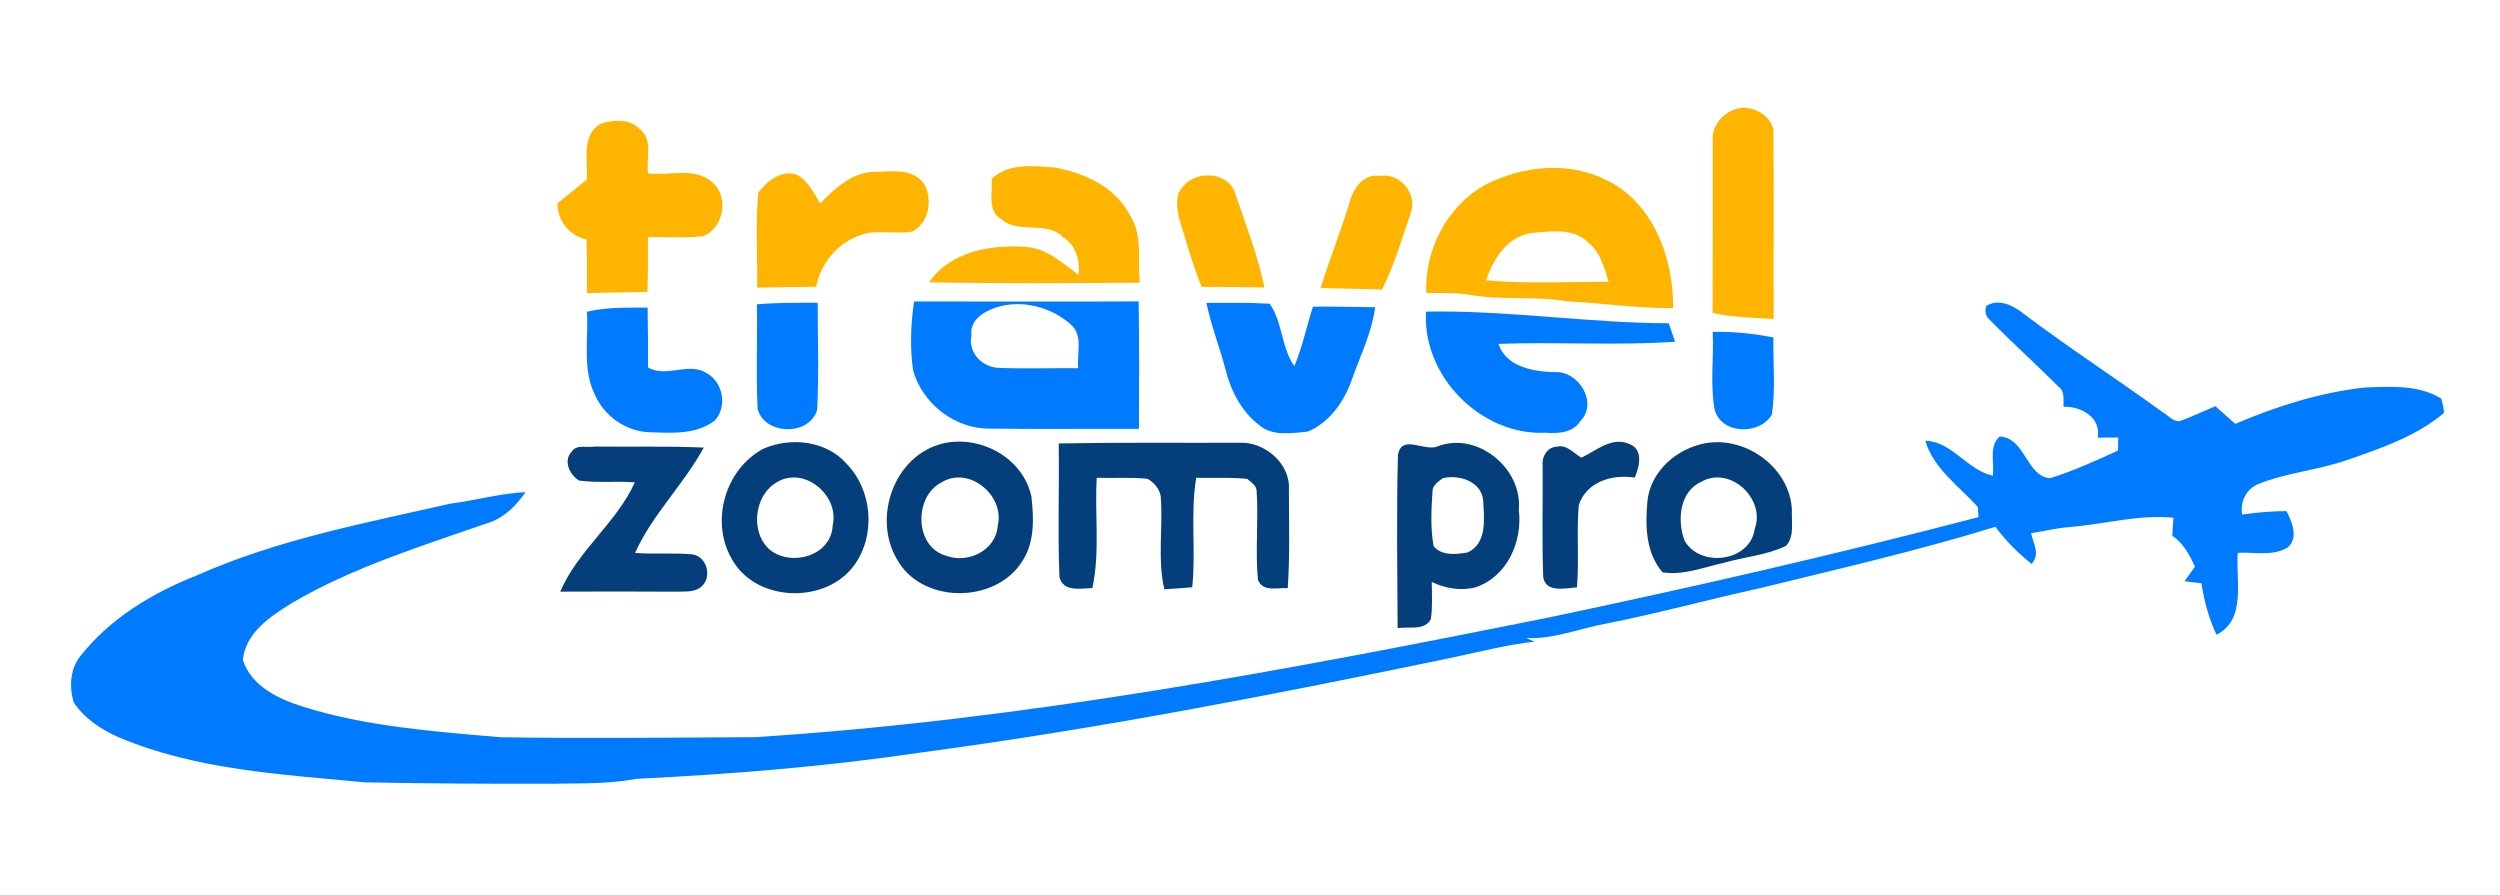 <svg height="179pt" viewBox="0 0 500 179" width="500pt" xmlns="http://www.w3.org/2000/svg"><g fill="#ffb400"><path d="m342.54 27.98c-.27-3.68 3.66-7.05 7.29-6.32 2.45.44 5.13 2.56 4.86 5.31.1 12.27-.01 24.54.04 36.81-4.08-.24-8.2-.29-12.21-1.19.05-11.54 0-23.07.02-34.61z"/><path d="m117.34 35.96c.34-3.83-1.22-8.84 2.79-11.21 2.57-.87 5.97-1.03 7.94 1.17 2.56 2.14 1.14 5.88 1.53 8.75 4.25.55 9.37-1.37 12.89 1.82 3.39 2.94 2.27 9.18-1.95 10.76-3.63.41-7.3.07-10.95.19-.01 3.65.03 7.3-.1 10.94-4.04.06-8.08.14-12.11.24.01-3.57.06-7.15-.08-10.72-3.47-.77-5.72-3.72-5.84-7.21 1.97-1.57 3.91-3.17 5.88-4.73z"/><path d="m296.99 37c7.38-3.8 16.58-4.84 24.18-1.03 9.49 4.47 13.59 15.75 13.45 25.66-7.04.06-14.02-1.01-21.04-1.35-6.5-1.15-13.16-.15-19.65-1.32-2.87-.45-5.78-.31-8.67-.4-.38-8.6 4.16-17.33 11.73-21.56m.23 19.06c8.13.76 16.33.27 24.49.3-.84-2.85-1.67-5.98-4.12-7.91-3.07-3.02-7.77-2.14-11.63-1.82-4.7.98-7.34 5.2-8.74 9.43z"/><path d="m151.66 38.53c1.71-2.26 4.59-4.64 7.6-3.62 2.35 1.18 3.49 3.64 4.76 5.79 2.97-3.02 6.4-6.27 10.93-6.32 3.46-.1 7.82-.81 10 2.61 1.57 3.12.83 7.56-2.49 9.33-2.83.44-5.7-.1-8.54.22-5.42.99-9.66 5.43-10.69 10.82-3.93.03-7.86.07-11.79.17.08-6.33-.38-12.69.22-19z"/><path d="m198.33 35.77c3.43-3.25 8.27-2.56 12.58-2.28 5.95 1.09 12.28 3.92 15.11 9.62 2.6 4.02 1.44 8.94 1.95 13.43-14.05.09-28.1.15-42.15-.06 4.13-6.14 12.33-7.61 19.24-7.09 4.25.18 7.44 3.23 10.66 5.63.31-2.97-.48-5.94-3.14-7.61-3.35-3.4-8.77-.49-12.31-3.56-2.89-1.67-1.71-5.36-1.94-8.08z"/><path d="m236.47 37.47c2.62-3.58 9.56-3.18 10.68 1.57 2.11 6.07 4.41 12.15 5.74 18.45-4.18-.04-8.36-.16-12.55-.1-1.86-4.53-3.15-9.29-4.59-13.97-.32-1.94-.78-4.39.72-5.95z"/><path d="m269.97 40.34c.71-2.73 2.81-5.68 6.02-5.15 4.03-.74 7.64 3.74 6.13 7.49-1.77 5.12-3.25 10.37-5.71 15.23-4.1-.18-8.2-.13-12.3-.34 1.84-5.78 4.08-11.42 5.86-17.23z"/></g><g fill="#007aff"><path d="m182.81 60.29c14.98 0 29.95.06 44.92-.01.16 8.5.07 17 .06 25.5-9.93-.05-19.87.08-29.8-.06-6.95.13-13.58-5.02-15.38-11.69-.64-4.55-.46-9.2.2-13.74m16.62 1.13c-2.58.81-5.56 2.56-5.14 5.71-.75 3.45 2.28 6.46 5.63 6.45 5.24.2 10.49.02 15.73.06-.31-2.89 1.04-6.6-1.51-8.76-3.88-3.48-9.68-4.98-14.71-3.46z"/><path d="m151.39 60.86c4.03-.34 8.09-.31 12.14-.31.02 7.16.27 14.33-.1 21.47-1.68 5.28-10.54 4.99-11.91-.25-.33-6.96-.02-13.95-.13-20.91z"/><path d="m241.29 60.58c4.21 0 8.43-.09 12.64.16 2.62 3.73 2.3 8.76 4.94 12.49 1.63-3.84 2.44-7.95 3.72-11.9 4.14-.04 8.29.06 12.44.12-.65 5-2.93 9.57-4.59 14.29-1.51 4.42-4.45 8.73-8.88 10.58-3.19.3-7.01.99-9.67-1.26-3.53-2.67-5.66-6.76-6.74-10.97-1.15-4.54-2.93-8.91-3.86-13.51z"/><path d="m397.24 61.21c2.41-1.58 5.28-.19 7.29 1.39 9.12 6.9 18.74 13.12 28 19.84 1.08.62 1.99 1.82 3.34 1.81 2.46-.86 4.8-2.02 7.21-3 1.32 1.17 2.66 2.33 3.98 3.52 8.28-3.52 16.94-6.28 25.91-7.27 5.13-.17 10.69-.6 15.27 2.21.29.93.48 1.89.57 2.87-5.61 4.71-12.67 7.1-19.49 9.46-5.75 1.99-11.92 2.48-17.59 4.73-2.48 1.01-3.74 3.53-3.31 6.14 2.93-.41 5.89-.68 8.87-.69 1.1 2.13 2.48 5.38.25 7.27-2.98 1.83-6.68.86-9.99 1.08-.43 5.45 1.8 13.36-4.25 16.37-1.54-3.25-2.46-6.74-3.02-10.28-1.13-.14-2.25-.28-3.37-.42.69-.97 1.38-1.94 2.08-2.9-1.07-2.34-2.32-4.73-4.53-6.18.06-1.21.14-2.42.22-3.62-6.95-.66-13.74 1.27-20.62 1.86-2.66.19-5.24.82-7.86 1.25.49 2.03 1.89 4.31.1 6.12-2.7-2.17-5.16-4.62-7.21-7.41-15.64 4.81-31.59 8.47-47.48 12.36-10.24 2.25-20.35 5.04-30.64 7.05-5.23.98-10.32 3.11-15.72 2.84.54.24 1.09.48 1.65.72-5.42.61-10.72 1.95-16.03 3.1-35.41 7.37-70.95 14.31-106.81 19.09-18.81 2.78-37.78 4.33-56.76 5.24-5.37 1.04-10.86.88-16.3.98-12.67.05-25.34-.03-38.01-.27-16.57-1.6-33.66-2.43-49.21-9-3.53-1.54-6.9-3.78-9.06-7.03-.9-3.11-.7-6.77 1.45-9.34 5.93-7.47 14.34-12.52 23.12-15.99 16.17-7.2 33.66-10.48 50.82-14.39 5.03-.62 9.93-2.07 15-2.29-1.69 2.43-3.85 4.7-6.63 5.85-13.6 4.77-27.56 8.98-40.07 16.3-4.27 2.67-9.29 5.9-9.84 11.41 1.72 5.27 7.14 7.82 12.04 9.35 12.76 4 26.16 4.94 39.38 6.1 17 .29 34.01.08 51.01-.01 53.45-3.39 106.25-13.39 158.7-23.92 28.8-6.06 57.5-12.63 85.98-20.08-.02-.51-.07-1.52-.09-2.02-3.76-4.13-8.91-7.72-10.53-13.26 5.43.17 8.33 5.87 13.5 6.98.35-2.61-.85-5.82 1.37-7.83 5.12.23 5.35 7.98 10.07 8.34 4.66-1.43 9.16-3.5 13.6-5.53.01-.65.03-1.95.05-2.6-1.38-.01-2.75 0-4.12.03.74-4.05-3.29-6.32-6.82-6.18-.09-1.39.33-3.08-1-4.02-4.5-4.5-9.24-8.77-13.7-13.31-.85-.76-1.11-1.7-.77-2.82z"/><path d="m117.39 62.36c3.97-.98 8.08-.81 12.13-.84.09 4 .09 7.99.09 11.98 3.76 2.14 8.12-1.2 11.73 1.14 3.27 1.79 4.16 6.63 1.65 9.43-3.7 2.91-8.65 2.52-13.07 2.38-4.66-.14-9.03-3.18-10.91-7.44-2.59-5.17-1.28-11.1-1.62-16.65z"/><path d="m285.21 62.32c16.24-.3 32.32 2.28 48.54 2.34.42 1.23.84 2.46 1.27 3.69-11.75.81-23.56-.02-35.33.43 1.55 4.65 7.07 5.56 11.33 5.65 4.64-.3 8.62 6.07 5.12 9.7-1.54 2.48-4.51 2.59-7.12 2.42-12.84.56-24.62-11.36-23.81-24.23z"/><path d="m342.54 66.38c4.07-.09 8.14.32 12.14 1.11-.08 5.14.45 10.34-.3 15.43-2.45 4.15-10.18 4.01-11.46-1.05-.93-5.06-.13-10.34-.38-15.49z"/></g><path d="m188.47 88.72c7.52-1.83 16.19 2.84 17.81 10.61.5 4.38.68 9.24-1.92 13.06-5.47 8.48-20.21 8.38-25.05-.68-4.79-8.33-.44-20.59 9.16-22.99m-.06 7.7c-5.64 2.72-5.61 12.92.78 14.72 4.47 1.67 10.08-1.09 10.38-6.12 1.37-5.92-5.74-11.86-11.16-8.6z" fill="#043e7b"/><path d="m211.74 88.69c12.09-.23 24.18-.1 36.27-.14 4.99-.18 10.13 4.23 9.77 9.41.01 6.56.21 13.13-.23 19.67-2.08-.15-4.92.84-5.96-1.63-.56-5.89.13-11.82-.26-17.72.03-1.16-1.11-1.85-1.89-2.5-3.38-.39-6.8-.1-10.19-.24-1.22 7.25-.03 14.63-.81 21.91-1.86.17-3.72.29-5.58.4-1.4-6.08-.22-12.36-.71-18.52-.19-1.53-1.34-2.85-2.66-3.57-3.37-.35-6.76-.09-10.14-.2-.44 7.34.69 14.8-.88 22.05-2.34.06-5.84.86-6.58-2.21-.37-8.89-.01-17.81-.15-26.71z" fill="#043e7b"/><path d="m152.59 89.79c5.44-2.43 12.6-1.7 16.69 2.92 5.18 5.28 5.93 14.21 1.64 20.23-5.7 8.02-19.92 7.56-24.63-1.27-4.23-7.49-1.26-17.78 6.3-21.88m2.83 6.63c-4.63 2.59-5.47 10.14-1.38 13.6 4.39 3.39 12.28 1.09 12.5-4.98 1.37-5.92-5.65-11.89-11.12-8.62z" fill="#043e7b"/><path d="m279.59 91c.72-4.29 5.28-.62 7.92-1.72 7.91-3.08 17.04 4.4 16.25 12.69.8 6.31-2.34 13.43-8.68 15.5-2.94.76-6.03.21-8.73-1.08.02 2.49.19 5-.19 7.47-1.27 2.35-4.48 1.39-6.64 1.78-.04-11.54-.24-23.1.07-34.64m8.97 4.64c-.87.64-2.04 1.38-2.06 2.59-.24 3.66-.44 7.4.23 11.02 1.63 1.97 4.55 1.63 6.8 1.24 3.95-1.84 3.3-6.82 3.1-10.41-.32-3.77-4.82-5.24-8.07-4.44z" fill="#043e7b"/><path d="m308.53 93.08c-.22-1.7.92-3.64 2.75-3.73 2.04-.55 3.42 1.28 4.99 2.19 2.99-1.4 6.04-4.27 9.56-2.76 2.93 1.09 2.05 4.54 1.13 6.74-4.51-.7-9.67.78-11.21 5.53-.46 5.46.09 10.96-.35 16.42-2.28.15-6.14 1.16-6.75-1.96-.29-7.47-.06-14.95-.12-22.43z" fill="#043e7b"/><path d="m339.31 89.1c8.53-2.85 18.72 3.86 19.07 12.94-.12 2.35.58 5.23-1.19 7.14-3.87 1.86-8.24 2.19-12.33 3.36-4.05.88-8.12 2.58-12.34 1.93-3.44-3.95-3.5-9.55-3.01-14.49.66-5.23 4.89-9.38 9.8-10.88m1.09 7.18c-4.55 1.98-5.01 7.8-3.47 11.88 3.12 5.46 13.11 4.2 14.01-2.36 2.22-5.96-4.8-12.63-10.54-9.52z" fill="#043e7b"/><path d="m114.34 90.34c.95-1.56 3.14-.73 4.65-1.03 7.25.09 14.51-.12 21.76.21-4.01 7.39-10.27 13.35-13.74 21.07 3.82.29 7.67-.07 11.48.28 2.88.43 3.99 4.51 1.84 6.41-1.44 1.3-3.51.96-5.29 1.06-7.66-.06-15.33-.04-22.99-.01 3.46-8.17 11.25-13.75 14.92-21.86-3.71-.29-7.44.14-11.13-.35-1.9-1.11-3.26-3.97-1.5-5.78z" fill="#043e7b"/></svg>